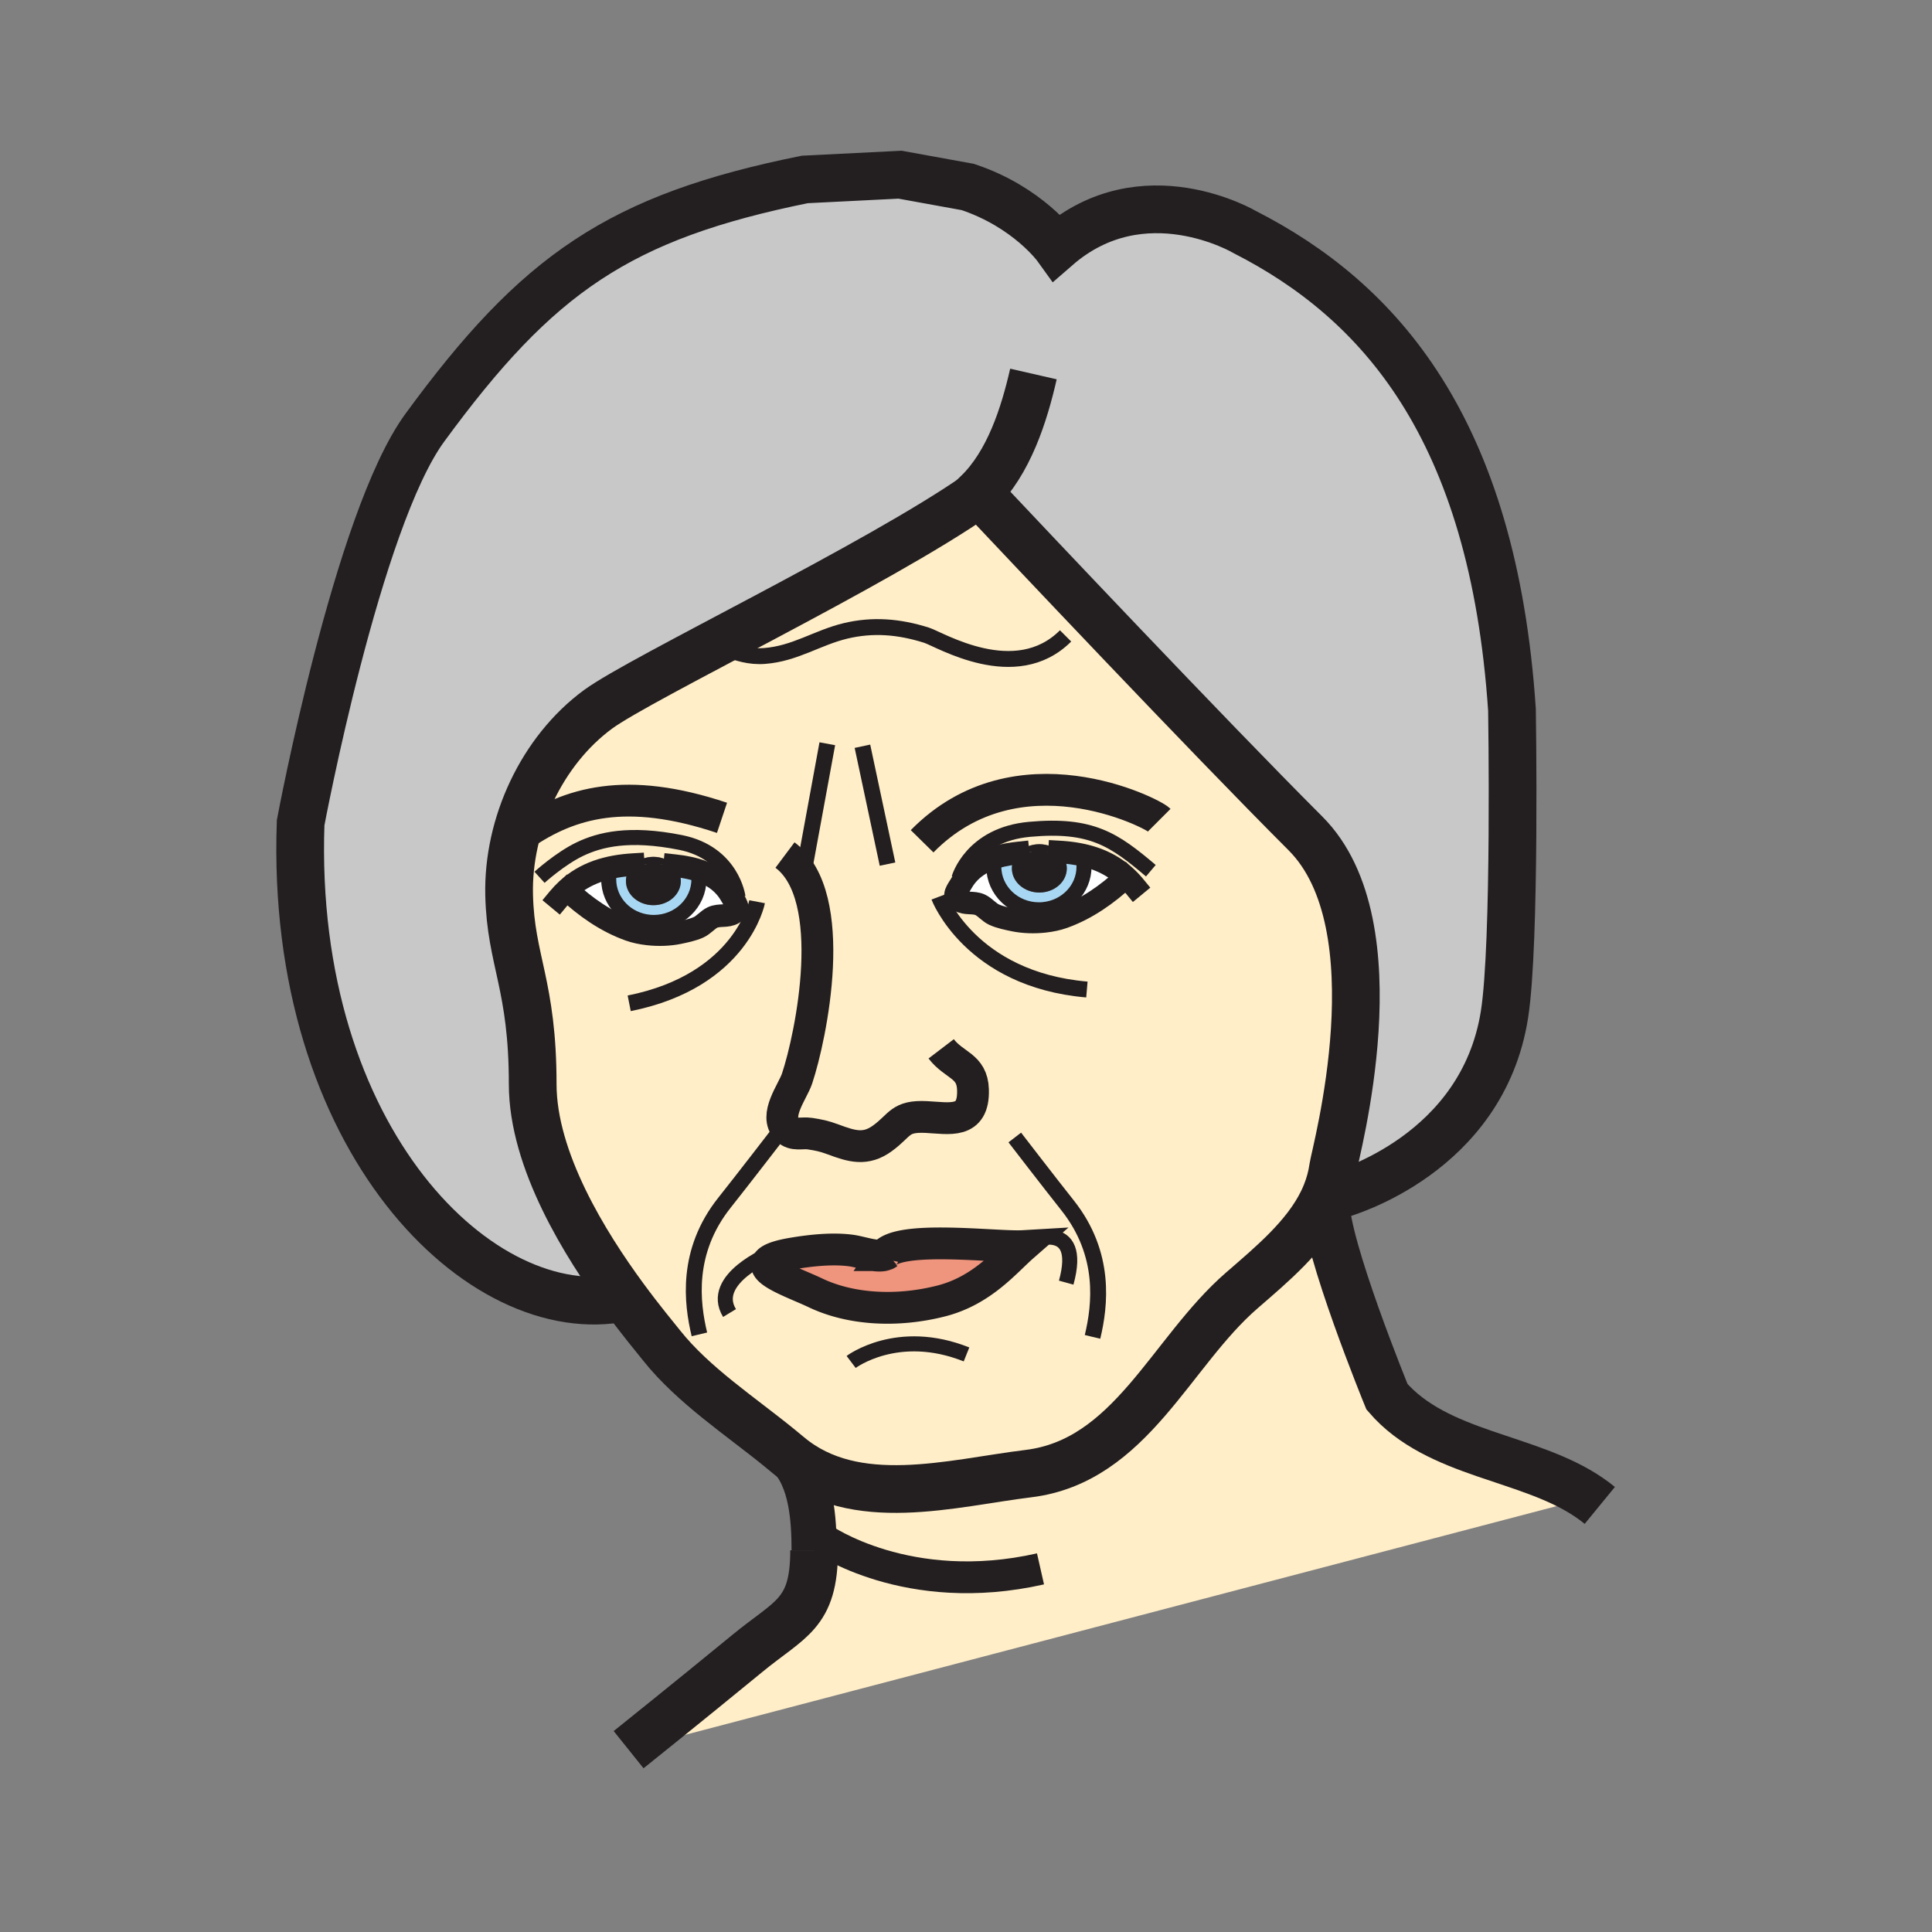 <svg xmlns="http://www.w3.org/2000/svg" width="850.394" height="850.394" viewBox="0 0 850.394 850.394" overflow="visible"><rect x="0" y="0" width="850.394" height="850.394" fill="#808080" stroke="none"/><path d="M296.9 381.01c4.38.47 8.6 1.29 12.4 2.76l-1.66 3.3c0 10.46-8.89 18.96-19.86 18.96-.68 0-1.36-.03-2.03-.1-10.01-.97-17.82-9.05-17.82-18.86 0-1.16-.03-2.07-.02-2.85l-5.01-.68c4.88-1.74 10.18-2.64 15.83-2.98-2 1.91-3.22 4.45-3.22 7.23 0 5.88 5.41 10.64 12.09 10.64s12.08-4.76 12.08-10.64c0-2.57-1.04-4.94-2.78-6.78zM466.35 375.01c3.78.22 7.391.7 10.841 1.51l-.021 2.48c0 .7-.03 1.52-.03 2.51 0 9.81-7.8 17.89-17.819 18.86-.67.07-1.34.1-2.03.1-10.96 0-19.85-8.5-19.85-18.96 0-.48-.021-.86-.051-1.2l-5.85-.07c4.76-2.81 10.55-4.14 16.62-4.79-1.73 1.84-2.771 4.21-2.771 6.78 0 5.88 5.4 10.63 12.08 10.63 6.69 0 12.101-4.75 12.101-10.63 0-2.78-1.22-5.32-3.22-7.22z" fill="#a8d7f4"/><path d="M285.75 405.93l-.53 5.17c-2.89-.32-5.69-.91-8.13-1.78-10.43-3.71-19.46-10.18-27.29-17.42l-.29-.3c4.02-3.72 8.5-6.32 13.39-8.06l5.01.68c-.01.78.02 1.69.02 2.85 0 9.81 7.81 17.89 17.82 18.86z" fill="#fff"/><path d="M287.78 406.03c10.97 0 19.86-8.5 19.86-18.96l1.66-3.3c5.18 2 9.57 5.21 12.49 10.39 1.9 3.37 4.43 5.72 1.09 7.77-2.82 1.75-6.24.51-9.27 1.91-2.04.96-3.9 3.3-6.07 4.29-2.59 1.2-6.04 1.89-8.84 2.48-4.05.83-8.89 1-13.48.49l.53-5.17c.67.07 1.35.1 2.03.1zM459.86 405.54c-4.601.51-9.44.34-13.49-.49-2.79-.58-6.24-1.27-8.83-2.47-2.18-1-4.03-3.34-6.07-4.3-3.04-1.41-6.45-.16-9.28-1.92-3.33-2.05-.81-4.39 1.09-7.76 2.09-3.7 4.92-6.39 8.26-8.36l5.85.07c.03.34.051.72.051 1.2 0 10.46 8.89 18.96 19.85 18.96.69 0 1.36-.03 2.03-.1l.539 5.17z" fill="#fff"/><path d="M495.56 386.04l-.29.3c-7.829 7.24-16.859 13.7-27.289 17.42-2.44.87-5.23 1.46-8.12 1.78l-.54-5.17c10.02-.97 17.819-9.05 17.819-18.86 0-.99.03-1.81.03-2.51l.021-2.48c6.859 1.61 13.019 4.56 18.369 9.52z" fill="#fff"/><path d="M430.65 217.51c-44.44 31.14-148.3 80.69-167.4 94.7-24.78 18.19-39.91 50.78-39.15 81.82.71 29.03 10.37 39.47 10.37 83.17 0 33.55 23.15 70.63 40.27 93.939-62.76 13.101-147.33-69.47-142.41-209 0 0 24.91-133.22 54.65-173.87 49.67-67.89 85.55-92.72 167.24-109.28l41.95-2.1 29.8 5.41c26.5 8.83 39.19 26.49 39.19 26.49 38.09-33.11 82.79-6.62 82.79-6.62 59.01 30.13 109.25 86 117.569 210.29 0 0 1.66 102.64-3.31 134.13-9.71 61.45-70.51 78.66-73.36 79.43l-5.06-.939c1.41-3.561 2.44-7.29 2.99-11.22.859-6.17 28.609-106.23-12.16-147.01-43.7-43.71-124.53-129.4-140.71-146.58-1.86-1.97-2.86-3.04-2.86-3.04-.129.09-.259.19-.399.28z" fill="#c8c8c8"/><path d="M389.04 552.47c6.28-9.08 49.71-3.3 61.28-3.979-7.83 6.85-18.011 19.54-36 24.14-19.17 4.9-39.7 3.94-55.49-3.61-11.49-5.479-35.59-13-9.77-17.319 7.9-1.32 17.34-2.351 25.47-1.271 4.3.569 10.62 2.959 14.51 2.039z" fill="#ef947d"/><path d="M583.57 529.15c-.311 19.119 26.93 85.659 26.93 85.659 22.23 25.82 62.44 26.131 89.05 44.36L276.69 770.14c23.37-18.739 45.57-36.85 51.96-42.12 19.08-15.76 29.69-17.31 29.69-45.63 0-13.34-1.04-31.54-11.1-41.67 29.13 24.34 71.63 12.04 105.41 7.91 45.1-5.5 62.56-53.45 93.949-80.63 13.53-11.73 28.021-23.82 35.511-39.11l1.46.26z" fill="#ffeec8" class="aac-skin-fill"/><path d="M495.56 386.04c-5.35-4.96-11.51-7.91-18.369-9.52-3.45-.81-7.061-1.29-10.841-1.51-2.21-2.11-5.369-3.42-8.88-3.42-3.75 0-7.09 1.5-9.31 3.86-6.07.65-11.86 1.98-16.62 4.79-3.34 1.97-6.17 4.66-8.26 8.36-1.9 3.37-4.42 5.71-1.09 7.76 2.83 1.76 6.24.51 9.28 1.92 2.04.96 3.891 3.3 6.07 4.3 2.59 1.2 6.04 1.89 8.83 2.47 4.05.83 8.89 1 13.49.49 2.89-.32 5.68-.91 8.12-1.78 10.43-3.72 19.46-10.18 27.289-17.42l.291-.3zm-232.31-73.83c19.1-14.01 122.96-63.56 167.4-94.7.659 1.41 1.739 2.33 3.26 2.76 16.18 17.18 97.01 102.87 140.71 146.58 40.77 40.78 13.02 140.84 12.16 147.01-.55 3.93-1.58 7.659-2.99 11.22-.51 1.29-1.07 2.56-1.68 3.81-7.49 15.29-21.98 27.38-35.511 39.11-31.39 27.18-48.85 75.13-93.949 80.63-33.78 4.13-76.28 16.43-105.41-7.91a23.611 23.611 0 0 0-3.68-3.04c-.02-.02-.04-.04-.06-.05-17.48-14.26-38.32-27.83-52.31-45.43-2.82-3.55-9.08-11.03-16.45-21.061-17.12-23.31-40.27-60.39-40.27-93.939 0-43.7-9.66-54.14-10.37-83.17-.76-31.04 14.37-63.63 39.15-81.82zm58.54 81.95c-2.92-5.18-7.31-8.39-12.49-10.39-3.8-1.47-8.02-2.29-12.4-2.76-2.21-2.36-5.55-3.86-9.3-3.86-3.51 0-6.66 1.31-8.87 3.41-5.65.34-10.95 1.24-15.83 2.98-4.89 1.74-9.37 4.34-13.39 8.06l.29.3c7.83 7.24 16.86 13.71 27.29 17.42 2.44.87 5.24 1.46 8.13 1.78 4.59.51 9.43.34 13.48-.49 2.8-.59 6.25-1.28 8.84-2.48 2.17-.99 4.03-3.33 6.07-4.29 3.03-1.4 6.45-.16 9.27-1.91 3.34-2.05.81-4.4-1.09-7.77zm27.27 157.54c-25.82 4.319-1.72 11.84 9.77 17.319 15.79 7.551 36.32 8.511 55.49 3.61 17.99-4.6 28.17-17.29 36-24.14-11.57.68-55-5.101-61.28 3.979-3.89.92-10.21-1.47-14.51-2.04-8.13-1.078-17.57-.048-25.47 1.272z" fill="#ffeec8" class="aac-skin-fill"/><path d="M457.48 377.51c2.399 0 4.329 2.11 4.329 4.72s-1.93 4.73-4.329 4.73c-2.391 0-4.33-2.12-4.33-4.73s1.94-4.72 4.33-4.72zM457.47 371.59c3.511 0 6.67 1.31 8.88 3.42-2.659-.16-5.399-.19-8.21-.13-3.33.08-6.699.23-9.979.57 2.219-2.36 5.559-3.86 9.309-3.86z" fill="#231f20"/><path d="M461.81 382.23c0-2.61-1.93-4.72-4.329-4.72-2.391 0-4.33 2.11-4.33 4.72s1.939 4.73 4.33 4.73c2.399 0 4.329-2.12 4.329-4.73zm-3.67-7.35c2.811-.06 5.551-.03 8.21.13 2 1.9 3.221 4.44 3.221 7.22 0 5.88-5.41 10.63-12.101 10.63-6.68 0-12.08-4.75-12.08-10.63 0-2.57 1.04-4.94 2.771-6.78 3.279-.34 6.649-.49 9.979-.57zM287.59 383.07c2.4 0 4.34 2.11 4.34 4.72 0 2.62-1.94 4.73-4.34 4.73s-4.33-2.11-4.33-4.73c0-2.61 1.93-4.72 4.33-4.72zM286.93 380.44c-2.81-.06-5.54-.03-8.2.12 2.21-2.1 5.36-3.41 8.87-3.41 3.75 0 7.09 1.5 9.3 3.86-3.27-.34-6.64-.49-9.97-.57z" fill="#231f20"/><path d="M287.59 392.52c2.4 0 4.34-2.11 4.34-4.73 0-2.61-1.94-4.72-4.34-4.72s-4.33 2.11-4.33 4.72c0 2.62 1.93 4.73 4.33 4.73zm-.66-12.08c3.33.08 6.7.23 9.97.57 1.74 1.84 2.78 4.21 2.78 6.78 0 5.88-5.4 10.64-12.08 10.64s-12.09-4.76-12.09-10.64c0-2.78 1.22-5.32 3.22-7.23 2.66-.15 5.39-.18 8.2-.12z" fill="#231f20"/><g fill="none" stroke="#231f20"><path d="M405.88 370.3c41.89-42.65 101.11-12.61 104.4-9.32M317.8 359.98c-42.23-14.12-67.07-6.67-87.62 7.33M345.52 376.36c24.36 18.23 11.47 79.94 5.33 98.35-1.95 5.87-10.35 16.28-4.44 22.37 2.86 2.95 6.53 1.36 10.11 1.91 3.71.59 5.94.96 10.21 2.55 8.24 3.07 14.24 4.92 21.67-.48 8.05-5.829 7.45-9.96 19.32-9.39 10 .48 21.049 3.3 20.549-12.08-.34-10.6-8.31-10.47-14-17.93M389.04 552.47c.65-.149 1.24-.39 1.73-.76" stroke-width="14"/><path d="M389.04 552.47c6.28-9.08 49.71-3.3 61.28-3.979-7.83 6.85-18.011 19.54-36 24.14-19.17 4.9-39.7 3.94-55.49-3.61-11.49-5.479-35.59-13-9.77-17.319 7.9-1.32 17.34-2.351 25.47-1.271 4.3.569 10.62 2.959 14.51 2.039zM388.36 554.04a4 4 0 0 1 .68-1.57" stroke-width="14"/><path d="M343.56 637.68c1.35.9 2.57 1.92 3.68 3.04 10.06 10.13 11.1 28.33 11.1 41.67M343.42 637.58c.03.02.05.04.08.05" stroke-width="19.87"/><path d="M433.91 220.27c16.18 17.18 97.01 102.87 140.71 146.58 40.77 40.78 13.02 140.84 12.16 147.01-.55 3.93-1.58 7.659-2.99 11.22-.51 1.29-1.07 2.56-1.68 3.81-7.49 15.29-21.98 27.38-35.511 39.11-31.39 27.18-48.85 75.13-93.949 80.63-33.78 4.13-76.28 16.43-105.41-7.91-.1-.069-.19-.149-.29-.229-1.11-.94-2.24-1.88-3.39-2.811-.02-.02-.04-.04-.06-.05-17.48-14.26-38.32-27.83-52.31-45.43-2.82-3.55-9.08-11.03-16.45-21.061-17.12-23.31-40.27-60.39-40.27-93.939 0-43.7-9.66-54.14-10.37-83.17-.76-31.04 14.37-63.63 39.15-81.82 19.1-14.01 122.96-63.56 167.4-94.7.14-.09.27-.19.399-.28.001 0 1.001 1.07 2.861 3.04zM276.69 770.14c23.37-18.739 45.57-36.85 51.96-42.12 19.08-15.76 29.69-17.31 29.69-45.63" stroke-width="21"/><path d="M296.9 381.01c4.38.47 8.6 1.29 12.4 2.76 5.18 2 9.57 5.21 12.49 10.39 1.9 3.37 4.43 5.72 1.09 7.77-2.82 1.75-6.24.51-9.27 1.91-2.04.96-3.9 3.3-6.07 4.29-2.59 1.2-6.04 1.89-8.84 2.48-4.05.83-8.89 1-13.48.49-2.89-.32-5.69-.91-8.13-1.78-10.43-3.71-19.46-10.18-27.29-17.42" stroke-width="9.935" stroke-linecap="square" stroke-miterlimit="10"/><path d="M245.75 395.59c1.21-1.46 2.46-2.78 3.76-3.99 4.02-3.72 8.5-6.32 13.39-8.06 4.88-1.74 10.18-2.64 15.83-2.98" stroke-width="9.935" stroke-linecap="square" stroke-miterlimit="10"/><path d="M307.64 387.07c0 10.46-8.89 18.96-19.86 18.96-.68 0-1.36-.03-2.03-.1-10.01-.97-17.82-9.05-17.82-18.86 0-1.16-.03-2.07-.02-2.85" stroke-width="6.623" stroke-linecap="square" stroke-miterlimit="10"/><path d="M291.93 387.79c0 2.62-1.94 4.73-4.34 4.73s-4.33-2.11-4.33-4.73c0-2.61 1.93-4.72 4.33-4.72 2.4 0 4.34 2.11 4.34 4.72z" stroke-width="6.623"/><path d="M448.16 375.45c-6.07.65-11.86 1.98-16.62 4.79-3.34 1.97-6.17 4.66-8.26 8.36-1.9 3.37-4.42 5.71-1.09 7.76 2.83 1.76 6.24.51 9.28 1.92 2.04.96 3.891 3.3 6.07 4.3 2.59 1.2 6.04 1.89 8.83 2.47 4.05.83 8.89 1 13.49.49 2.89-.32 5.68-.91 8.12-1.78 10.43-3.72 19.46-10.18 27.289-17.42" stroke-width="9.935" stroke-linecap="square" stroke-miterlimit="10"/><path d="M499.33 390.03a39.906 39.906 0 0 0-3.771-3.99c-5.35-4.96-11.51-7.91-18.369-9.52-3.45-.81-7.061-1.29-10.841-1.51" stroke-width="9.935" stroke-linecap="square" stroke-miterlimit="10"/><path d="M437.39 380.31c.03.34.051.72.051 1.2 0 10.46 8.89 18.96 19.85 18.96.69 0 1.36-.03 2.03-.1 10.02-.97 17.819-9.05 17.819-18.86 0-.99.03-1.81.03-2.51" stroke-width="6.623" stroke-linecap="square" stroke-miterlimit="10"/><path d="M453.15 382.23c0 2.61 1.939 4.73 4.33 4.73 2.399 0 4.329-2.12 4.329-4.73s-1.93-4.72-4.329-4.72c-2.39 0-4.33 2.11-4.33 4.72z" stroke-width="6.623"/><path d="M436.24 220.55c-.87.01-1.641-.08-2.33-.28-1.521-.43-2.601-1.35-3.26-2.76-.091-.18-.17-.36-.24-.55 13.67-13.32 20.37-34.4 24.47-52.34M583.57 529.15c-.311 19.119 26.93 85.659 26.93 85.659 22.23 25.82 62.44 26.131 89.05 44.36 1.59 1.08 3.13 2.24 4.62 3.46" stroke-width="21"/><path d="M276.39 570.78c-.55.13-1.1.25-1.65.359-62.76 13.101-147.33-69.47-142.41-209 0 0 24.91-133.22 54.65-173.87 49.67-67.89 85.55-92.72 167.24-109.28l41.95-2.1 29.8 5.41c26.5 8.83 39.19 26.49 39.19 26.49 38.09-33.11 82.79-6.62 82.79-6.62 59.01 30.13 109.25 86 117.569 210.29 0 0 1.66 102.64-3.31 134.13-9.71 61.45-70.51 78.66-73.36 79.43l-.1.03" stroke-width="21"/><path d="M333.25 396.91s-6.63 34.78-56.3 44.71M413.28 394.71s13.8 36.43 65.13 40.84M342.08 499.58s-15.34 19.93-23.19 29.8c-17.11 21.53-14.35 44.15-11.04 57.96M446.67 500.68s15.34 19.94 23.18 29.811c17.12 21.52 14.351 44.149 11.04 57.95" stroke-width="7"/><path d="M374.64 599.48s20.42-15.45 50.78-3.311" stroke-width="6.623"/><path stroke-width="7" d="M364.15 327.37l-9.93 54.09M379.61 328.47l11.04 51.88M319.49 285.52c5.09 1.88 10.35 3.72 17.09 3.21 13.42-1.03 23.16-8.07 35.6-11.04 11.95-2.85 23.44-1.96 35.63 1.9 5.86 1.85 39.14 22.39 61.22.31"/><path d="M339.32 551.74s-27.33 11.17-18.22 26.21M452.74 546.35s24.43-10.35 16.56 18.221" stroke-width="6.623"/><path d="M361.95 677.31s37.53 26.49 96.04 13.25" stroke-width="14"/><path d="M422.11 386.56s5.47-19.2 31.05-21.52c27.32-2.49 37.25 4.55 53.399 18.21M324.83 394.84s-2.49-19.45-25.25-24.01c-22.77-4.55-35.6-1.24-44.3 2.9-8.69 4.14-17.8 12.42-17.8 12.42" stroke-width="6.623"/></g><path fill="none" d="M0 0h850.394v850.394H0z"/></svg>